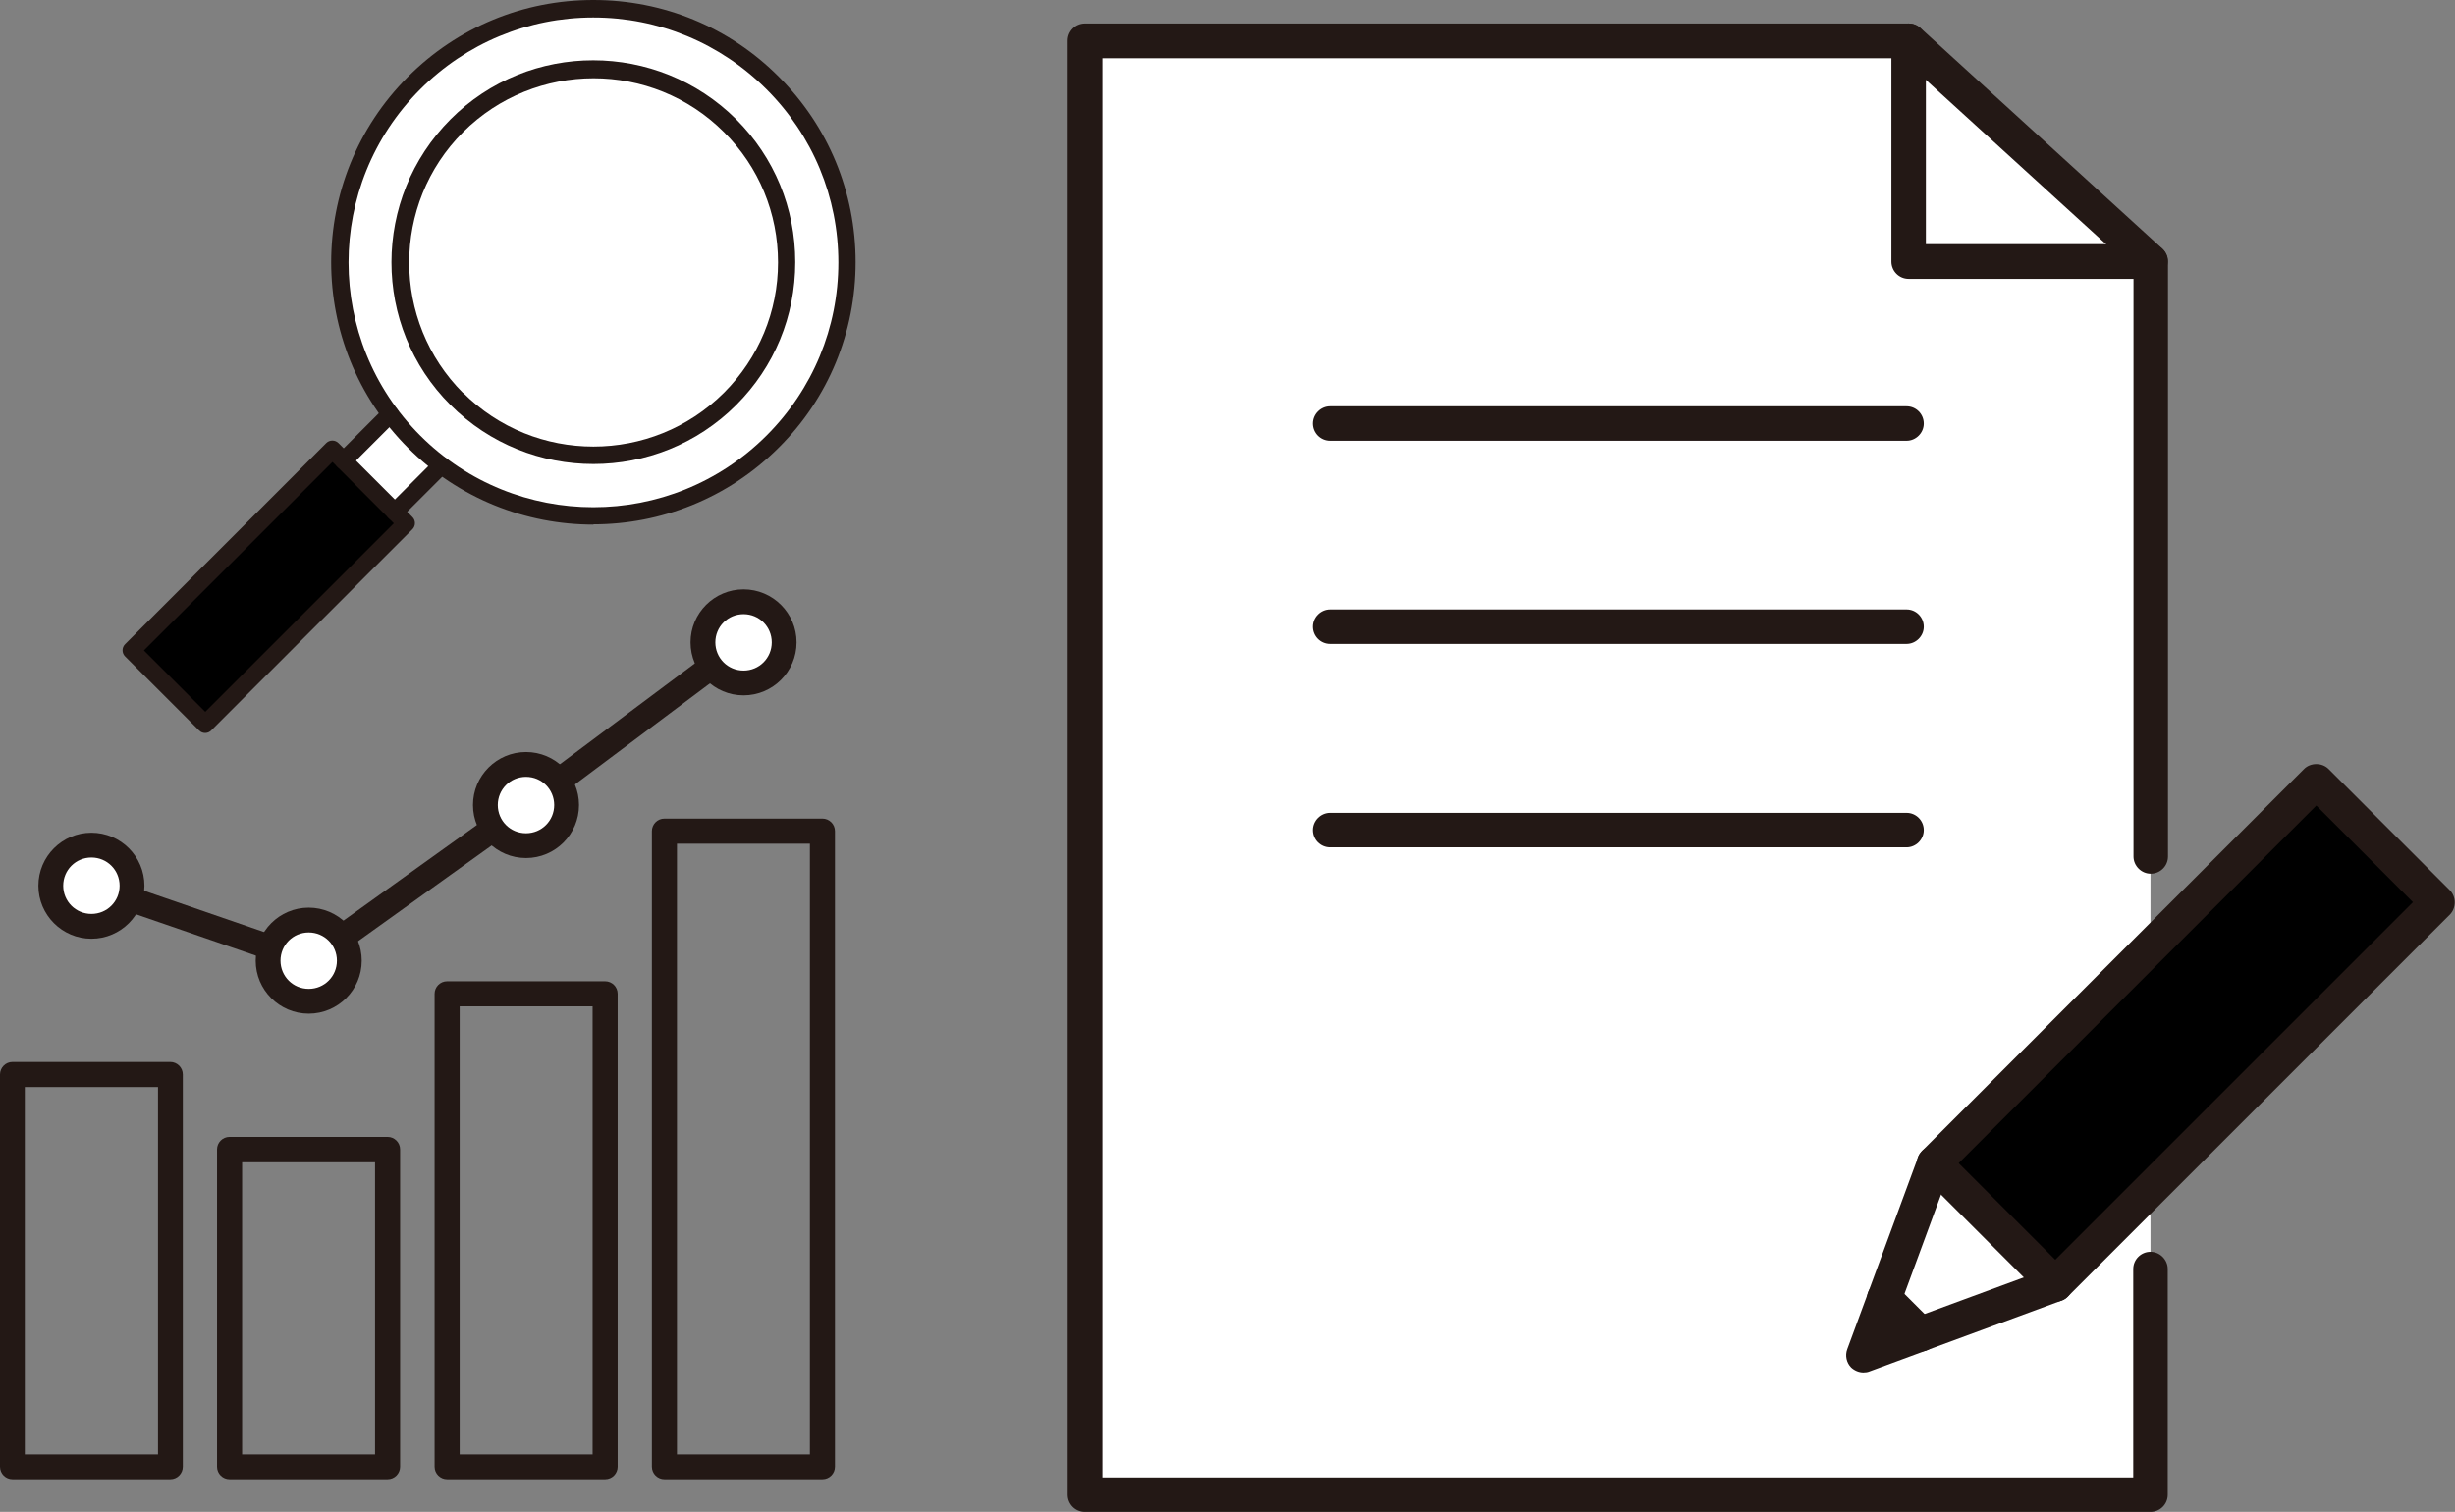 <?xml version="1.0" encoding="UTF-8"?><svg id="c" xmlns="http://www.w3.org/2000/svg" width="94" height="57.9" viewBox="0 0 94 57.9"><rect x="0" y="0" width="94" height="57.9" fill="#808080" stroke="none"/><g><rect x="10.94" y="16.16" width="8.55" height="2.78" transform="translate(-7.95 15.9) rotate(-45)" fill="#fff"/><rect x="4.85" y="20.47" width="10.88" height="4" transform="translate(-12.88 13.86) rotate(-45)"/><circle cx="22.72" cy="10.05" r="9.71" fill="#fff"/><path d="M22.72,17.77c-1.98,0-3.96-.75-5.47-2.26h0c-3.02-3.01-3.01-7.92,0-10.94,3.01-3.02,7.92-3.01,10.94,0,1.46,1.46,2.26,3.4,2.26,5.47s-.8,4.01-2.26,5.47c-1.51,1.51-3.49,2.26-5.47,2.26Zm-4.99-2.73c2.75,2.75,7.23,2.75,9.99,0,1.33-1.33,2.07-3.11,2.07-4.99s-.73-3.66-2.07-4.99c-2.75-2.75-7.23-2.75-9.99,0-2.75,2.75-2.75,7.24,0,9.99h0Z" fill="#231815"/><path d="M7.86,28.07c-.09,0-.17-.03-.24-.1l-2.83-2.83c-.13-.13-.13-.34,0-.47l7.7-7.7c.13-.13,.34-.13,.47,0l2.83,2.83c.13,.13,.13,.34,0,.47l-7.7,7.7c-.07,.07-.15,.1-.24,.1Zm-2.35-3.16l2.35,2.35,7.22-7.22-2.35-2.35-7.22,7.22Z" fill="#231815"/><path d="M15.12,19.94c-.09,0-.17-.03-.24-.1-.13-.13-.13-.34,0-.47l1.78-1.78c.13-.13,.34-.13,.47,0s.13,.34,0,.47l-1.78,1.78c-.07,.07-.15,.1-.24,.1Z" fill="#231815"/><path d="M13.16,17.98c-.09,0-.17-.03-.24-.1-.13-.13-.13-.34,0-.47l1.78-1.78c.13-.13,.34-.13,.47,0,.13,.13,.13,.34,0,.47l-1.78,1.78c-.07,.07-.15,.1-.24,.1Z" fill="#231815"/><path d="M22.72,20.09c-2.57,0-5.14-.98-7.1-2.94-3.92-3.92-3.92-10.29,0-14.21,1.9-1.9,4.42-2.94,7.1-2.94s5.21,1.04,7.1,2.94c1.9,1.9,2.94,4.42,2.94,7.1s-1.04,5.21-2.94,7.1c-1.96,1.96-4.53,2.94-7.1,2.94ZM22.72,.67c-2.5,0-4.86,.98-6.63,2.75-3.66,3.66-3.66,9.6,0,13.26,3.66,3.66,9.6,3.66,13.26,0,1.77-1.77,2.75-4.13,2.75-6.63s-.98-4.86-2.75-6.63c-1.77-1.77-4.13-2.75-6.63-2.75Z" fill="#231815"/></g><g><g><polygon points="73.08 1.56 41.54 1.56 41.54 57.24 82.34 57.24 82.34 10.01 73.08 1.56" fill="#fff"/><path d="M73,16.88h-22.08c-.37,0-.66-.3-.66-.66s.3-.66,.66-.66h22.08c.37,0,.66,.3,.66,.66s-.3,.66-.66,.66Z" fill="#231815"/><path d="M73,24.66h-22.08c-.37,0-.66-.3-.66-.66s.3-.66,.66-.66h22.08c.37,0,.66,.3,.66,.66s-.3,.66-.66,.66Z" fill="#231815"/><path d="M73,32.45h-22.08c-.37,0-.66-.3-.66-.66s.3-.66,.66-.66h22.08c.37,0,.66,.3,.66,.66s-.3,.66-.66,.66Z" fill="#231815"/><path d="M82.34,10.68h-9.26c-.37,0-.66-.3-.66-.66V1.56c0-.37,.3-.66,.66-.66s.66,.3,.66,.66v7.79h8.6c.37,0,.66,.3,.66,.66s-.3,.66-.66,.66Z" fill="#231815"/><path d="M82.34,57.9H41.54c-.37,0-.66-.3-.66-.66V1.56c0-.37,.3-.66,.66-.66h31.54c.17,0,.33,.06,.45,.17l9.26,8.45c.14,.13,.22,.3,.22,.49v22.79c0,.37-.3,.66-.66,.66s-.66-.3-.66-.66V10.31l-8.86-8.08h-30.62V56.58h39.47v-7.98c0-.37,.3-.66,.66-.66s.66,.3,.66,.66v8.64c0,.37-.3,.66-.66,.66Z" fill="#231815"/></g><rect x="73.35" y="36.27" width="20.69" height="6.56" transform="translate(-3.45 70.77) rotate(-45)"/><polygon points="78.7 49.19 71.35 51.9 74.06 44.55 78.7 49.19" fill="#fff"/><polygon points="71.35 51.9 73.53 51.09 72.16 49.72 71.35 51.9" fill="#231815"/><path d="M71.35,52.56c-.17,0-.34-.07-.47-.19-.18-.18-.24-.46-.15-.7l2.71-7.35c.03-.09,.09-.17,.15-.24l14.63-14.63c.25-.25,.69-.25,.94,0l4.64,4.64c.12,.12,.19,.29,.19,.47s-.07,.35-.19,.47l-14.63,14.63c-.07,.07-.15,.12-.24,.15l-7.35,2.71c-.07,.03-.15,.04-.23,.04Zm3.28-7.65l-2.16,5.86,5.86-2.16,14.06-14.06-3.7-3.7-14.06,14.06Z" fill="#231815"/><path d="M78.7,49.85c-.17,0-.34-.06-.47-.19l-4.64-4.64c-.26-.26-.26-.68,0-.94,.26-.26,.68-.26,.94,0l4.64,4.64c.26,.26,.26,.68,0,.94-.13,.13-.3,.19-.47,.19Z" fill="#231815"/><path d="M73.53,51.76c-.17,0-.34-.06-.47-.19l-1.38-1.38c-.26-.26-.26-.68,0-.94,.26-.26,.68-.26,.94,0l1.38,1.38c.26,.26,.26,.68,0,.94-.13,.13-.3,.19-.47,.19Z" fill="#231815"/></g><g><path d="M11.82,37.27c-.05,0-.1,0-.16-.03l-8.32-2.87c-.25-.09-.38-.36-.29-.61,.09-.25,.36-.38,.61-.29l8.09,2.79,8.12-5.82,8.32-6.22c.21-.16,.51-.11,.67,.1,.16,.21,.11,.51-.1,.67l-8.32,6.23-8.33,5.97c-.08,.06-.18,.09-.28,.09Z" fill="#231815"/><circle cx="3.5" cy="33.92" r="1.56" fill="#fff"/><circle cx="11.82" cy="36.79" r="1.56" fill="#fff"/><circle cx="20.14" cy="30.82" r="1.56" fill="#fff"/><path d="M30.02,24.59c0,.86-.7,1.56-1.56,1.56s-1.56-.7-1.56-1.56,.7-1.56,1.56-1.56,1.56,.7,1.56,1.56Z" fill="#fff"/><path d="M6.52,56.65H.48c-.26,0-.48-.21-.48-.48v-15.02c0-.26,.21-.48,.48-.48H6.52c.26,0,.48,.21,.48,.48v15.02c0,.26-.21,.48-.48,.48Zm-5.57-.95H6.05v-14.07H.95v14.07Z" fill="#231815"/><path d="M14.84,56.65h-6.05c-.26,0-.48-.21-.48-.48v-12.15c0-.26,.21-.48,.48-.48h6.05c.26,0,.48,.21,.48,.48v12.15c0,.26-.21,.48-.48,.48Zm-5.57-.95h5.09v-11.19h-5.09v11.19Z" fill="#231815"/><path d="M23.17,56.65h-6.05c-.26,0-.48-.21-.48-.48v-18.11c0-.26,.21-.48,.48-.48h6.05c.26,0,.48,.21,.48,.48v18.11c0,.26-.21,.48-.48,.48Zm-5.57-.95h5.09v-17.16h-5.09v17.16Z" fill="#231815"/><path d="M31.49,56.65h-6.05c-.26,0-.48-.21-.48-.48V31.83c0-.26,.21-.48,.48-.48h6.05c.26,0,.48,.21,.48,.48v24.34c0,.26-.21,.48-.48,.48Zm-5.57-.95h5.09v-23.39h-5.09v23.39Z" fill="#231815"/><path d="M3.5,35.95c-1.12,0-2.03-.91-2.03-2.03s.91-2.03,2.03-2.03,2.03,.91,2.03,2.03-.91,2.03-2.03,2.03Zm0-3.11c-.6,0-1.08,.48-1.08,1.08s.48,1.08,1.08,1.08,1.08-.48,1.08-1.08-.48-1.08-1.08-1.08Z" fill="#231815"/><path d="M11.82,38.82c-1.12,0-2.03-.91-2.03-2.03s.91-2.03,2.03-2.03,2.03,.91,2.03,2.03-.91,2.03-2.03,2.03Zm0-3.11c-.6,0-1.08,.48-1.08,1.08s.48,1.08,1.08,1.08,1.08-.48,1.08-1.08-.48-1.08-1.08-1.08Z" fill="#231815"/><path d="M20.14,32.86c-1.12,0-2.03-.91-2.03-2.03s.91-2.03,2.03-2.03,2.03,.91,2.03,2.03-.91,2.03-2.03,2.03Zm0-3.11c-.6,0-1.08,.48-1.08,1.08s.48,1.08,1.08,1.08,1.08-.48,1.08-1.08-.48-1.08-1.08-1.08Z" fill="#231815"/><path d="M28.47,26.63c-1.12,0-2.03-.91-2.03-2.03s.91-2.03,2.03-2.03,2.03,.91,2.03,2.03-.91,2.03-2.03,2.03Zm0-3.11c-.6,0-1.08,.48-1.08,1.08s.48,1.08,1.08,1.08,1.08-.48,1.08-1.08-.48-1.08-1.08-1.08Z" fill="#231815"/></g></svg>